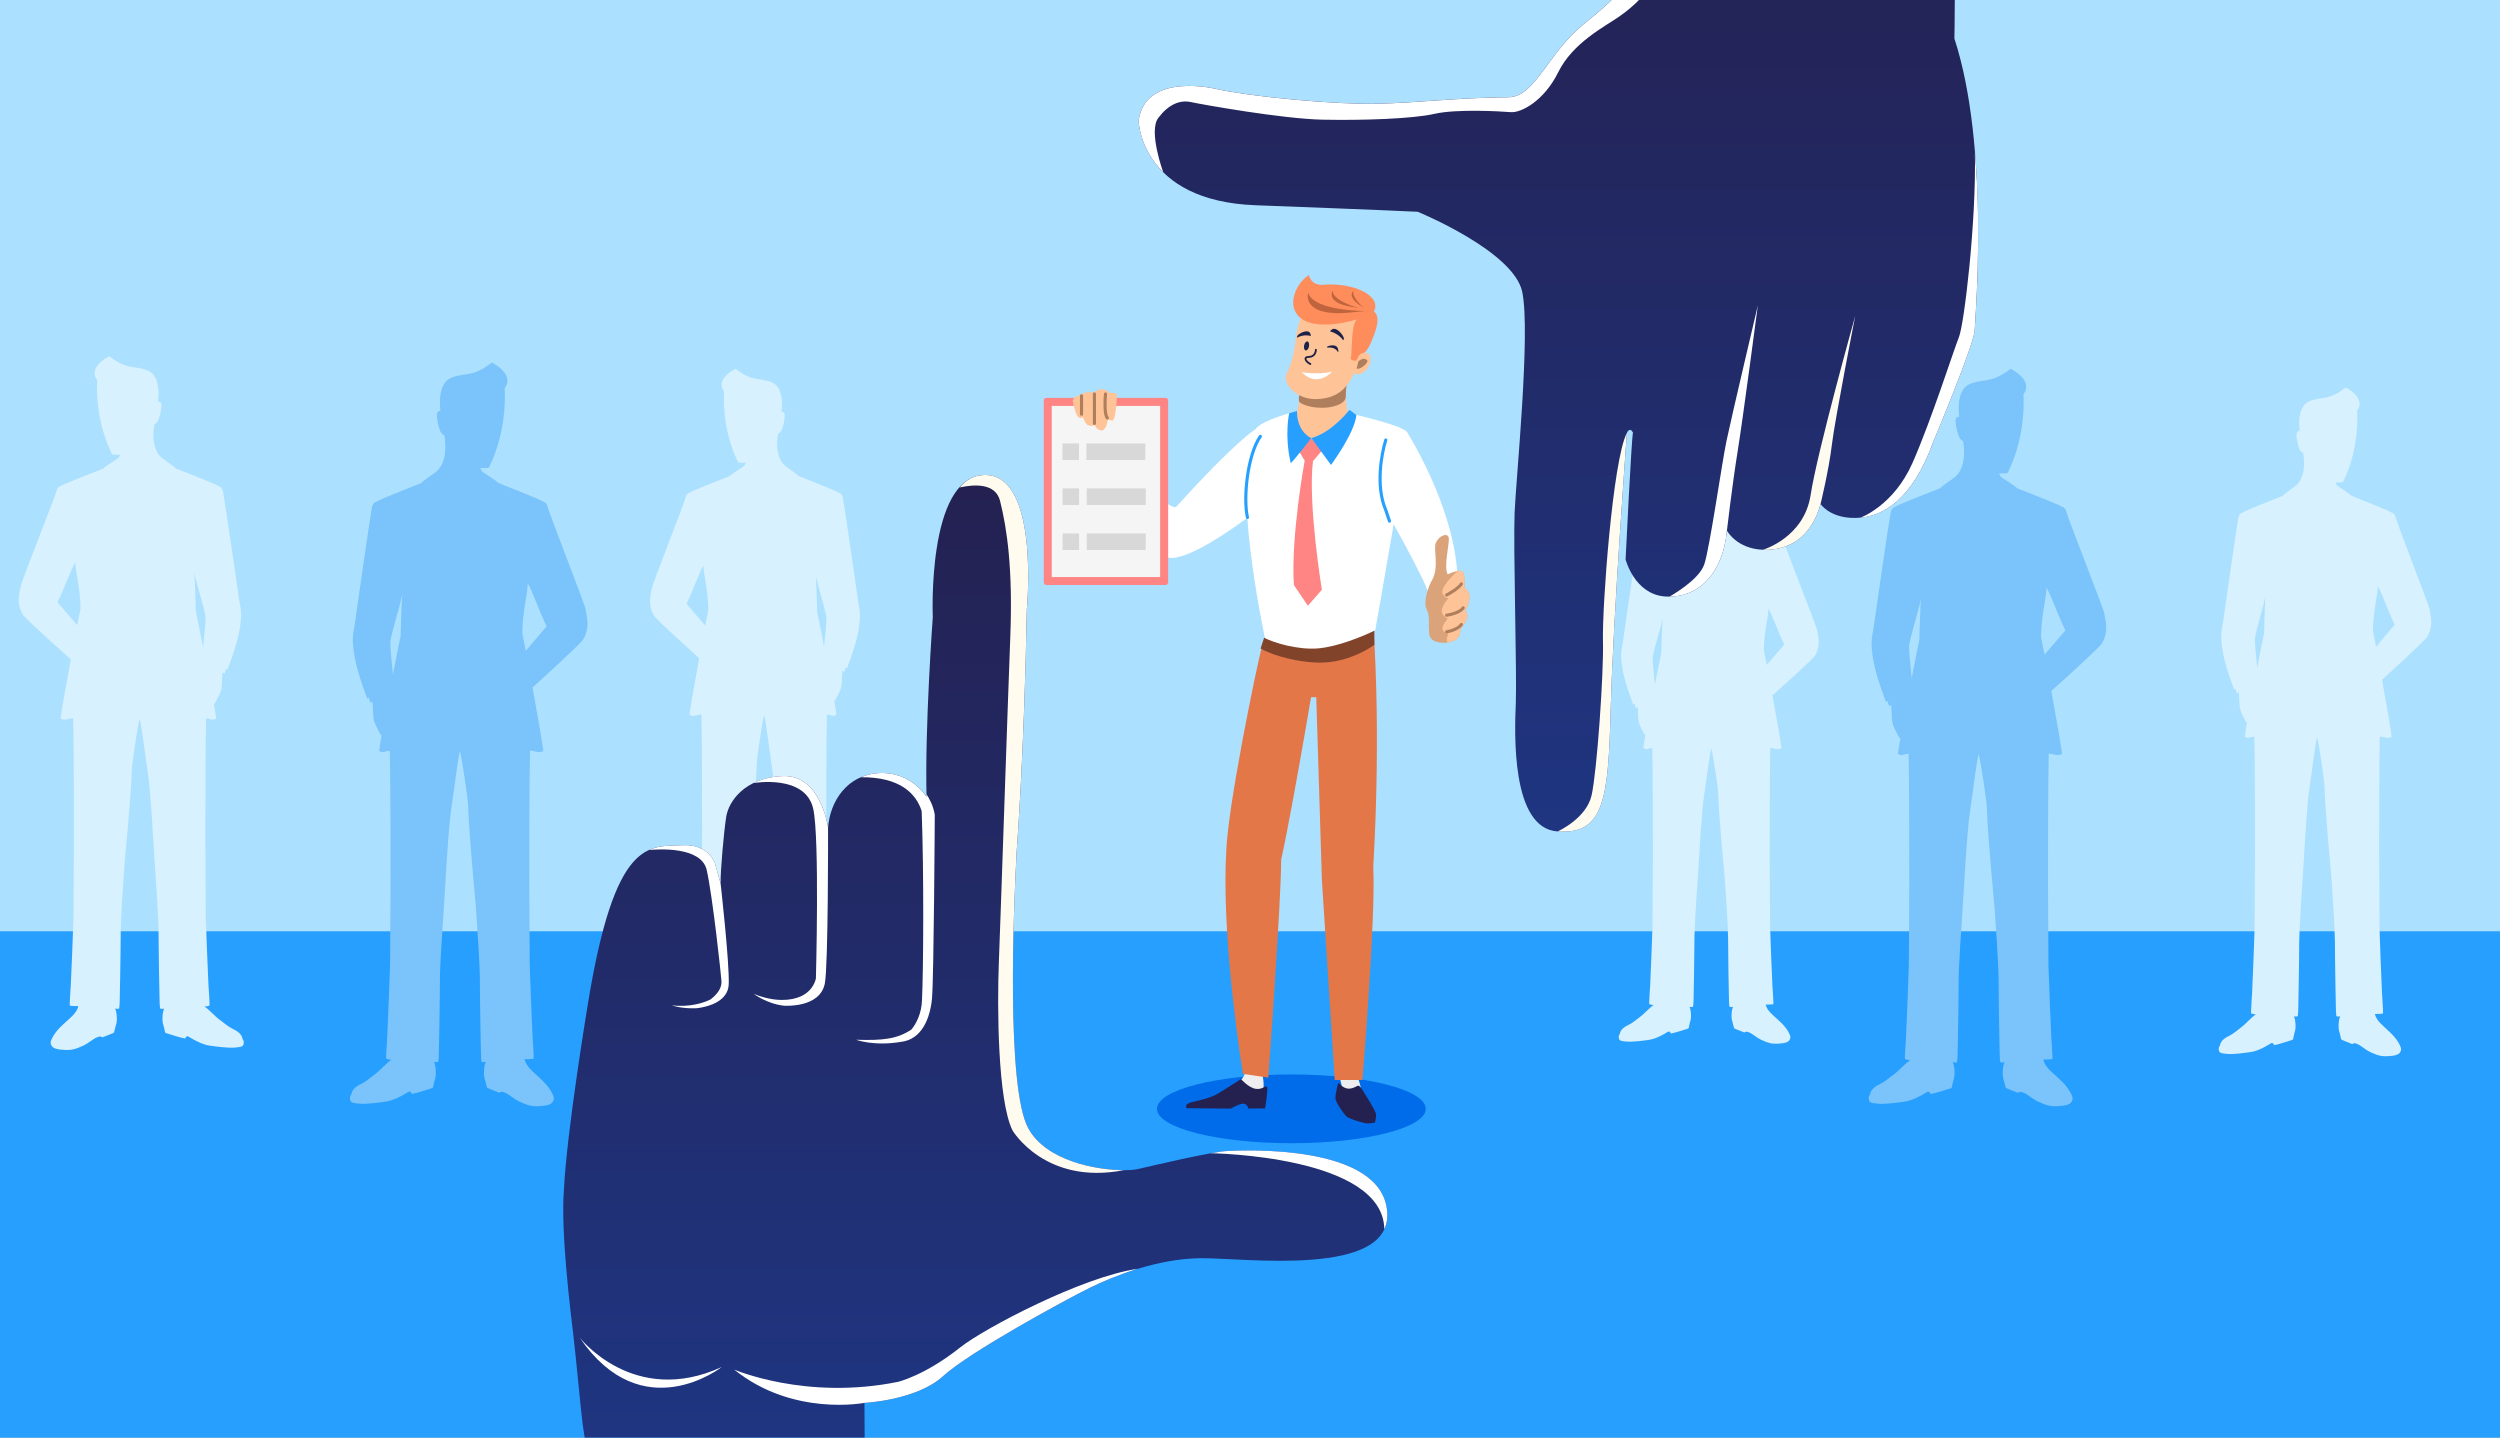<svg width="400" height="230" viewBox="0 0 400 230" fill="none" xmlns="http://www.w3.org/2000/svg">
<rect x="0" y="0" width="400" height="230" fill="#333333" stroke="none"/>
<g clip-path="url(#clip0_7725_35242)">
<rect width="400" height="230" fill="#ACE0FF"/>
<g clip-path="url(#clip1_7725_35242)">
<rect x="-3" y="149" width="416" height="81" fill="#279FFF"/>
<path d="M388.718 97.468C388.661 96.905 383.499 83.645 383.347 82.93C383.195 82.217 382.841 82.038 382.627 82.004C382.517 81.825 377.512 79.828 376.233 79.328C376.016 79.007 374.107 77.888 373.893 77.638L373.649 77.174C374.141 77.234 374.88 77.143 374.88 77.143C377.653 71.542 377.138 65.704 377.138 65.704C378.679 63.662 375.319 62 375.319 62C372.426 64.272 371.337 63.341 369.372 64.261C368.008 64.9 367.702 66.988 367.952 68.968C367.572 68.954 367.412 69.187 367.44 69.681C367.496 70.752 367.859 71.902 368.078 72.152C368.309 72.416 368.511 72.487 368.511 72.487C369.147 76.419 367.412 77.638 367.412 77.638C367.195 77.888 365.449 79.007 365.233 79.328C363.953 79.828 358.948 81.825 358.838 82.004C358.625 82.038 358.271 82.217 358.119 82.93C357.967 83.643 355.802 98.635 355.745 99.198C355.664 99.993 355.284 101.206 355.433 102.553C355.599 105.254 356.665 108.166 357.48 110.381C357.48 110.381 357.559 110.299 357.691 110.188L357.888 110.941C357.888 110.941 358.012 110.867 358.189 110.773C358.211 110.912 358.228 111.06 358.242 111.211C358.282 112 358.301 112.412 358.318 112.694C358.324 112.813 358.327 112.907 358.335 112.963C358.369 113.222 358.42 113.443 358.476 113.639C358.504 113.739 358.535 113.83 358.569 113.918C358.692 114.239 358.841 114.509 359.002 114.815C359.061 114.929 359.12 115.046 359.182 115.173C359.274 115.369 359.392 115.534 359.513 115.668C359.3 116.889 359.17 117.724 359.179 117.872C359.834 118.295 359.879 117.872 360.697 117.872C360.779 120.301 360.824 135.288 360.798 136.947C360.776 138.606 360.751 147.548 360.737 148.553C360.722 149.562 360.391 157.834 360.34 158.822C360.287 159.811 360.135 161.83 360.171 162.146C360.438 162.248 360.666 162.285 360.931 162.302C360.267 162.728 359.187 163.955 358.605 164.364C358.071 164.739 357.435 165.358 356.682 165.731C356.055 166.037 355.296 166.48 355.191 167.281C355.107 167.372 355.003 167.58 355 167.75C354.992 168.432 355.197 168.514 356.266 168.617C357.34 168.722 359.018 168.486 360.138 168.324C361.192 168.173 362.396 167.534 363.307 166.955C363.413 166.887 363.52 166.853 363.607 166.884C363.661 166.986 363.785 167.014 363.872 167.222C364.662 167.088 366.071 166.586 366.72 166.401C366.948 166.336 366.909 166.137 366.968 165.873C367.004 165.702 367.1 165.418 367.117 165.253C367.429 164.535 367.269 163.04 367.027 162.612C367.257 162.629 367.53 162.717 367.645 162.56C367.699 162.288 367.707 161.788 367.721 161.399C367.744 160.742 367.873 153.63 367.873 150.613C367.873 148.806 368.292 142.352 368.433 140.458C368.576 138.56 369.065 128.646 369.546 125.848C369.754 124.641 370.401 119.181 370.727 117.917H370.736C371.062 119.181 371.88 124.624 371.917 125.848C372.054 130.362 372.887 138.56 373.03 140.458C373.174 142.355 373.59 148.809 373.59 150.613C373.59 153.63 373.722 160.74 373.742 161.399C373.756 161.788 373.764 162.288 373.817 162.56C373.933 162.717 374.208 162.626 374.436 162.612C374.194 163.04 374.034 164.535 374.346 165.253C374.366 165.415 374.459 165.702 374.495 165.873C374.554 166.137 374.582 166.236 374.65 166.353C375.176 166.568 375.519 166.73 376.39 167.063C376.477 166.855 376.922 166.83 377.642 167.296C378.547 167.881 378.626 168.114 379.947 168.639C381.01 169.063 381.604 169.04 382.675 168.938C383.741 168.835 384.185 168.46 384.174 167.779C384.171 167.608 383.864 166.909 383.451 166.344C382.891 165.583 382.433 165.211 381.899 164.697C381.283 164.103 380.217 163.322 379.981 162.231C380.248 162.214 381.019 162.254 381.286 162.148C381.32 161.833 381.171 159.811 381.117 158.825C381.064 157.836 380.735 149.565 380.721 148.556C380.707 147.548 380.681 138.608 380.659 136.949C380.636 135.291 380.678 120.303 380.76 117.875C381.12 117.741 382 118.324 382.655 117.9C382.678 117.537 381.896 113.04 381.126 108.762C382.591 107.433 387.118 103.302 388.31 101.962C389.511 100.022 388.796 98.26 388.718 97.468ZM360.807 101.962C361.184 100.061 361.996 97.593 362.5 95.377C362.342 96.286 362.28 101.203 362.249 101.328C362.162 101.683 361.693 104.047 361.15 106.884C360.925 104.598 360.703 102.496 360.807 101.962ZM380.164 103.479C379.914 102.152 379.731 101.203 379.672 100.95C379.672 97.709 380.574 94.693 380.417 93.784C380.763 93.985 382.233 98.138 383.156 99.956L380.164 103.479Z" fill="#D8F1FF"/>
<path d="M336.682 98.116C336.618 97.493 330.849 82.869 330.679 82.083C330.509 81.297 330.112 81.099 329.876 81.062C329.755 80.866 324.159 78.663 322.731 78.112C322.489 77.759 320.356 76.522 320.114 76.246L319.84 75.736C320.393 75.802 321.217 75.701 321.217 75.701C324.317 69.523 323.741 63.086 323.741 63.086C325.463 60.834 321.709 59 321.709 59C318.473 61.508 317.258 60.481 315.062 61.494C313.536 62.2 313.193 64.501 313.475 66.685C313.049 66.668 312.874 66.926 312.902 67.471C312.966 68.653 313.372 69.919 313.616 70.194C313.873 70.484 314.1 70.562 314.1 70.562C314.811 74.898 312.871 76.243 312.871 76.243C312.629 76.519 310.677 77.753 310.435 78.109C309.007 78.66 303.411 80.864 303.29 81.059C303.051 81.099 302.654 81.294 302.487 82.08C302.317 82.867 299.899 99.401 299.835 100.021C299.746 100.896 299.32 102.236 299.484 103.723C299.671 106.702 300.863 109.913 301.773 112.358C301.773 112.358 301.862 112.266 302.009 112.145L302.23 112.977C302.23 112.977 302.369 112.894 302.567 112.791C302.59 112.946 302.61 113.106 302.625 113.273C302.668 114.142 302.691 114.596 302.708 114.909C302.714 115.041 302.72 115.144 302.729 115.207C302.769 115.494 302.821 115.735 302.887 115.953C302.919 116.062 302.953 116.163 302.99 116.26C303.129 116.616 303.296 116.914 303.474 117.25C303.54 117.374 303.607 117.503 303.676 117.643C303.779 117.861 303.909 118.042 304.047 118.189C303.811 119.534 303.664 120.456 303.673 120.619C304.404 121.084 304.456 120.619 305.371 120.619C305.461 123.299 305.512 139.825 305.484 141.656C305.458 143.487 305.432 153.347 305.414 154.458C305.397 155.568 305.029 164.693 304.971 165.781C304.914 166.869 304.744 169.098 304.781 169.448C305.081 169.563 305.334 169.603 305.63 169.621C304.888 170.091 303.681 171.446 303.031 171.893C302.432 172.307 301.724 172.99 300.88 173.4C300.181 173.738 299.329 174.226 299.213 175.11C299.118 175.211 299.003 175.437 299 175.627C298.989 176.381 299.222 176.47 300.414 176.582C301.614 176.697 303.491 176.439 304.741 176.261C305.918 176.094 307.266 175.388 308.282 174.751C308.403 174.677 308.521 174.64 308.619 174.671C308.679 174.783 308.817 174.817 308.915 175.044C309.799 174.898 311.371 174.341 312.096 174.137C312.35 174.066 312.306 173.845 312.373 173.555C312.416 173.368 312.52 173.053 312.54 172.872C312.888 172.08 312.71 170.433 312.439 169.959C312.695 169.976 313.003 170.077 313.133 169.905C313.193 169.603 313.205 169.052 313.216 168.625C313.239 167.899 313.386 160.056 313.386 156.73C313.386 154.739 313.852 147.619 314.014 145.53C314.172 143.438 314.719 132.505 315.257 129.417C315.49 128.086 316.213 122.065 316.579 120.668H316.587C316.953 122.063 317.866 128.066 317.909 129.417C318.061 134.396 318.994 143.438 319.152 145.53C319.311 147.622 319.78 154.739 319.78 156.73C319.78 160.056 319.927 167.899 319.95 168.625C319.964 169.052 319.973 169.603 320.033 169.905C320.163 170.077 320.471 169.976 320.727 169.959C320.457 170.433 320.278 172.08 320.626 172.872C320.647 173.053 320.753 173.365 320.793 173.555C320.86 173.848 320.891 173.957 320.966 174.083C321.553 174.321 321.936 174.499 322.912 174.866C323.01 174.637 323.505 174.608 324.311 175.122C325.325 175.767 325.411 176.023 326.888 176.602C328.074 177.07 328.739 177.044 329.937 176.929C331.128 176.818 331.624 176.404 331.612 175.65C331.609 175.46 331.267 174.691 330.803 174.068C330.178 173.228 329.666 172.82 329.07 172.249C328.382 171.595 327.19 170.734 326.928 169.529C327.225 169.509 328.088 169.552 328.388 169.44C328.425 169.093 328.258 166.863 328.198 165.772C328.137 164.682 327.769 155.559 327.754 154.449C327.737 153.338 327.711 143.478 327.685 141.648C327.659 139.817 327.708 123.288 327.798 120.611C328.201 120.461 329.185 121.104 329.916 120.639C329.942 120.237 329.07 115.279 328.206 110.561C329.844 109.095 334.903 104.541 336.238 103.063C337.568 100.931 336.771 98.991 336.682 98.116ZM305.486 103.071C305.907 100.977 306.817 98.253 307.378 95.808C307.199 96.81 307.133 102.234 307.099 102.371C307.001 102.762 306.477 105.37 305.869 108.501C305.616 105.978 305.368 103.66 305.486 103.071ZM327.121 104.744C326.842 103.281 326.637 102.234 326.568 101.955C326.568 98.38 327.576 95.054 327.4 94.052C327.789 94.273 329.433 98.856 330.463 100.859L327.121 104.744Z" fill="#7AC4FB"/>
<path d="M290.734 100.818C290.68 100.297 285.821 88.028 285.678 87.368C285.536 86.708 285.202 86.543 285.002 86.51C284.899 86.345 280.186 84.498 278.984 84.034C278.782 83.736 276.984 82.699 276.782 82.47L276.554 82.039C277.019 82.096 277.712 82.011 277.712 82.011C280.323 76.827 279.838 71.428 279.838 71.428C281.287 69.535 278.126 68 278.126 68C275.401 70.105 274.376 69.241 272.528 70.093C271.244 70.686 270.953 72.615 271.189 74.45C270.833 74.436 270.682 74.651 270.707 75.11C270.761 76.102 271.104 77.164 271.309 77.396C271.526 77.64 271.717 77.705 271.717 77.705C272.316 81.343 270.681 82.47 270.681 82.47C270.479 82.702 268.835 83.736 268.63 84.034C267.426 84.495 262.712 86.342 262.612 86.51C262.413 86.543 262.079 86.708 261.936 87.368C261.794 88.028 259.756 101.897 259.702 102.419C259.628 103.155 259.268 104.277 259.408 105.523C259.565 108.022 260.57 110.716 261.337 112.767C261.337 112.767 261.411 112.69 261.537 112.588L261.722 113.285C261.722 113.285 261.839 113.217 262.005 113.129C262.025 113.26 262.042 113.396 262.053 113.534C262.09 114.265 262.107 114.645 262.125 114.906C262.13 115.016 262.133 115.104 262.142 115.155C262.176 115.396 262.219 115.6 262.276 115.781C262.304 115.872 262.333 115.957 262.364 116.039C262.478 116.336 262.621 116.585 262.772 116.869C262.826 116.973 262.884 117.081 262.941 117.2C263.029 117.381 263.137 117.534 263.252 117.656C263.052 118.786 262.929 119.557 262.938 119.696C263.554 120.087 263.597 119.696 264.367 119.696C264.444 121.945 264.484 135.809 264.461 137.344C264.439 138.88 264.416 147.151 264.404 148.083C264.39 149.015 264.079 156.67 264.031 157.585C263.982 158.497 263.839 160.369 263.871 160.661C264.122 160.757 264.336 160.791 264.587 160.805C263.962 161.199 262.946 162.335 262.396 162.712C261.891 163.058 261.294 163.633 260.584 163.975C259.993 164.259 259.277 164.669 259.18 165.412C259.1 165.494 259.003 165.686 259 165.845C258.992 166.477 259.186 166.553 260.19 166.647C261.2 166.743 262.781 166.525 263.837 166.378C264.827 166.236 265.962 165.647 266.818 165.111C266.921 165.049 267.021 165.015 267.101 165.043C267.149 165.137 267.269 165.165 267.349 165.358C268.094 165.236 269.418 164.769 270.028 164.599C270.242 164.539 270.205 164.355 270.259 164.108C270.293 163.95 270.382 163.686 270.399 163.536C270.693 162.871 270.542 161.488 270.313 161.092C270.53 161.106 270.787 161.191 270.898 161.046C270.95 160.794 270.958 160.33 270.97 159.973C270.99 159.364 271.112 152.786 271.112 149.993C271.112 148.321 271.506 142.35 271.64 140.596C271.774 138.843 272.234 129.667 272.687 127.081C272.884 125.965 273.492 120.911 273.8 119.741H273.806C274.114 120.911 274.884 125.948 274.919 127.081C275.047 131.256 275.832 138.843 275.966 140.596C276.1 142.35 276.494 148.321 276.494 149.993C276.494 152.783 276.616 159.364 276.636 159.973C276.648 160.332 276.656 160.794 276.708 161.046C276.816 161.191 277.076 161.106 277.293 161.092C277.067 161.488 276.913 162.871 277.207 163.536C277.224 163.686 277.312 163.95 277.347 164.108C277.401 164.352 277.429 164.446 277.492 164.55C277.986 164.752 278.311 164.899 279.13 165.208C279.213 165.015 279.629 164.992 280.308 165.423C281.162 165.964 281.236 166.179 282.48 166.667C283.478 167.057 284.038 167.038 285.048 166.941C286.052 166.848 286.469 166.499 286.46 165.868C286.457 165.709 286.169 165.063 285.778 164.539C285.253 163.834 284.819 163.491 284.317 163.015C283.738 162.465 282.734 161.743 282.511 160.735C282.762 160.718 283.49 160.754 283.741 160.661C283.772 160.369 283.63 158.5 283.581 157.585C283.53 156.67 283.222 149.015 283.207 148.083C283.193 147.151 283.17 138.88 283.15 137.344C283.127 135.809 283.17 121.942 283.244 119.696C283.584 119.571 284.414 120.109 285.031 119.718C285.051 119.381 284.317 115.223 283.59 111.263C284.968 110.033 289.231 106.212 290.355 104.971C291.479 103.181 290.808 101.552 290.734 100.818ZM264.459 104.977C264.812 103.22 265.58 100.934 266.051 98.883C265.902 99.725 265.845 104.274 265.814 104.39C265.731 104.719 265.292 106.906 264.778 109.532C264.567 107.416 264.359 105.469 264.459 104.977ZM282.682 106.379C282.448 105.152 282.274 104.274 282.217 104.039C282.217 101.039 283.067 98.251 282.916 97.41C283.242 97.597 284.628 101.438 285.496 103.121L282.682 106.379Z" fill="#D8F1FF"/>
<path d="M104.681 98.586C105.876 99.912 110.402 104.005 111.865 105.322C111.093 109.561 110.312 114.015 110.335 114.374C110.991 114.793 111.871 114.216 112.232 114.35C112.313 116.758 112.357 131.601 112.334 133.245C112.31 134.889 112.287 143.745 112.273 144.745C112.258 145.742 111.929 153.939 111.873 154.916C111.821 155.892 111.67 157.895 111.705 158.21C111.973 158.312 112.744 158.274 113.01 158.291C112.774 159.373 111.707 160.145 111.093 160.734C110.56 161.244 110.099 161.611 109.54 162.366C109.127 162.926 108.818 163.62 108.818 163.789C108.809 164.465 109.249 164.835 110.318 164.937C111.393 165.039 111.984 165.063 113.047 164.643C114.367 164.121 114.449 163.891 115.352 163.311C116.071 162.85 116.517 162.876 116.604 163.081C117.475 162.751 117.819 162.591 118.346 162.378C118.413 162.264 118.442 162.165 118.5 161.903C118.538 161.734 118.632 161.451 118.649 161.291C118.961 160.579 118.8 159.099 118.559 158.676C118.789 158.691 119.063 158.781 119.179 158.626C119.235 158.355 119.243 157.86 119.255 157.475C119.275 156.825 119.409 149.779 119.409 146.791C119.409 145.002 119.826 138.609 119.969 136.732C120.111 134.854 120.944 126.73 121.081 122.262C121.119 121.049 121.938 115.656 122.264 114.406H122.27C122.596 115.659 123.243 121.066 123.452 122.262C123.933 125.034 124.422 134.854 124.565 136.732C124.708 138.609 125.124 145.005 125.124 146.791C125.124 149.779 125.256 156.822 125.279 157.475C125.291 157.86 125.299 158.355 125.355 158.626C125.471 158.781 125.745 158.691 125.975 158.676C125.733 159.102 125.573 160.579 125.885 161.291C125.902 161.451 125.998 161.734 126.033 161.903C126.092 162.165 126.054 162.363 126.281 162.428C126.931 162.611 128.337 163.11 129.127 163.241C129.214 163.037 129.34 163.005 129.392 162.906C129.479 162.876 129.584 162.909 129.695 162.979C130.604 163.553 131.81 164.182 132.864 164.334C133.983 164.494 135.664 164.728 136.736 164.623C137.802 164.521 138.008 164.439 138 163.763C137.997 163.594 137.895 163.387 137.81 163.299C137.706 162.503 136.945 162.066 136.319 161.763C135.565 161.396 134.929 160.781 134.396 160.41C133.814 160.005 132.736 158.79 132.069 158.367C132.334 158.349 132.561 158.314 132.829 158.212C132.864 157.901 132.713 155.898 132.66 154.919C132.608 153.939 132.276 145.745 132.261 144.748C132.247 143.751 132.223 134.892 132.2 133.248C132.177 131.604 132.22 116.758 132.302 114.353C133.121 114.353 133.164 114.773 133.82 114.353C133.828 114.205 133.697 113.38 133.485 112.17C133.607 112.039 133.721 111.875 133.817 111.68C133.878 111.555 133.936 111.438 133.997 111.327C134.158 111.024 134.309 110.756 134.431 110.438C134.463 110.351 134.495 110.261 134.525 110.161C134.583 109.966 134.629 109.747 134.664 109.491C134.673 109.436 134.676 109.342 134.682 109.223C134.699 108.943 134.717 108.535 134.758 107.754C134.772 107.605 134.79 107.459 134.81 107.319C134.988 107.413 135.11 107.485 135.11 107.485L135.308 106.739C135.439 106.847 135.518 106.929 135.518 106.929C136.334 104.734 137.397 101.848 137.566 99.172C137.714 97.837 137.333 96.636 137.251 95.849C137.193 95.292 135.029 80.44 134.88 79.734C134.728 79.029 134.373 78.851 134.16 78.816C134.053 78.641 129.045 76.662 127.767 76.166C127.551 75.849 125.803 74.738 125.588 74.49C125.588 74.49 123.852 73.284 124.487 69.389C124.487 69.389 124.688 69.319 124.918 69.057C125.136 68.809 125.5 67.672 125.556 66.611C125.582 66.121 125.425 65.891 125.043 65.906C125.293 63.941 124.988 61.877 123.621 61.242C121.658 60.329 120.569 61.253 117.676 59C117.676 59 114.317 60.644 115.858 62.67C115.858 62.67 115.343 68.451 118.116 74.001C118.116 74.001 118.856 74.091 119.348 74.03L119.103 74.49C118.888 74.738 116.98 75.846 116.764 76.166C115.486 76.662 110.478 78.638 110.37 78.816C110.158 78.851 109.802 79.029 109.651 79.734C109.499 80.44 104.338 93.575 104.282 94.135C104.204 94.919 103.493 96.662 104.681 98.586ZM131.853 103.463C131.309 100.653 130.843 98.309 130.752 97.959C130.72 97.837 130.659 92.966 130.502 92.065C131.003 94.26 131.818 96.706 132.194 98.586C132.299 99.114 132.078 101.195 131.853 103.463ZM109.846 96.598C110.769 94.796 112.238 90.683 112.587 90.485C112.43 91.386 113.33 94.371 113.33 97.583C113.269 97.834 113.085 98.772 112.838 100.087L109.846 96.598Z" fill="#D8F1FF"/>
<path d="M93.682 97.447C93.619 96.819 87.85 82.072 87.68 81.279C87.51 80.486 87.113 80.286 86.876 80.249C86.756 80.052 81.159 77.829 79.731 77.274C79.489 76.918 77.356 75.67 77.114 75.392L76.841 74.877C77.394 74.944 78.217 74.843 78.217 74.843C81.317 68.612 80.742 62.121 80.742 62.121C82.463 59.849 78.709 58 78.709 58C75.473 60.529 74.258 59.493 72.062 60.515C70.536 61.227 70.193 63.548 70.475 65.75C70.049 65.733 69.874 65.993 69.903 66.543C69.966 67.735 70.372 69.011 70.617 69.289C70.873 69.582 71.1 69.66 71.1 69.66C71.811 74.032 69.871 75.39 69.871 75.39C69.629 75.667 67.677 76.912 67.435 77.271C66.007 77.826 60.411 80.049 60.29 80.246C60.051 80.286 59.654 80.483 59.487 81.276C59.317 82.069 56.899 98.744 56.835 99.369C56.746 100.251 56.32 101.603 56.484 103.102C56.671 106.106 57.863 109.344 58.773 111.81C58.773 111.81 58.862 111.717 59.009 111.596L59.23 112.435C59.23 112.435 59.369 112.351 59.567 112.247C59.59 112.403 59.611 112.565 59.625 112.733C59.668 113.61 59.691 114.067 59.708 114.382C59.714 114.516 59.72 114.62 59.729 114.683C59.769 114.973 59.821 115.216 59.887 115.436C59.919 115.546 59.953 115.647 59.99 115.745C60.129 116.104 60.296 116.405 60.474 116.744C60.54 116.868 60.607 116.999 60.676 117.14C60.779 117.36 60.909 117.543 61.047 117.69C60.811 119.047 60.664 119.976 60.673 120.141C61.404 120.61 61.456 120.141 62.371 120.141C62.461 122.844 62.513 139.51 62.484 141.357C62.458 143.203 62.432 153.147 62.415 154.267C62.397 155.386 62.029 164.589 61.971 165.686C61.914 166.783 61.744 169.031 61.781 169.384C62.081 169.5 62.334 169.541 62.63 169.558C61.888 170.033 60.681 171.399 60.031 171.85C59.432 172.267 58.724 172.956 57.88 173.369C57.181 173.711 56.329 174.203 56.213 175.094C56.118 175.195 56.003 175.424 56 175.615C55.989 176.376 56.222 176.466 57.414 176.579C58.614 176.694 60.492 176.434 61.741 176.255C62.918 176.087 64.266 175.375 65.282 174.732C65.403 174.657 65.521 174.62 65.619 174.651C65.679 174.764 65.817 174.799 65.915 175.028C66.799 174.88 68.371 174.319 69.097 174.113C69.35 174.041 69.307 173.818 69.373 173.526C69.416 173.338 69.52 173.019 69.54 172.837C69.888 172.038 69.71 170.377 69.439 169.9C69.695 169.917 70.003 170.018 70.133 169.845C70.193 169.541 70.205 168.985 70.216 168.554C70.239 167.822 70.386 159.913 70.386 156.559C70.386 154.55 70.853 147.37 71.014 145.264C71.172 143.154 71.719 132.128 72.257 129.014C72.491 127.671 73.213 121.6 73.579 120.191H73.588C73.953 121.597 74.866 127.651 74.909 129.014C75.062 134.035 75.994 143.154 76.153 145.264C76.311 147.373 76.78 154.55 76.78 156.559C76.78 159.913 76.927 167.822 76.95 168.554C76.965 168.985 76.973 169.541 77.034 169.845C77.163 170.018 77.471 169.917 77.727 169.9C77.457 170.377 77.278 172.038 77.627 172.837C77.647 173.019 77.753 173.335 77.794 173.526C77.86 173.821 77.891 173.931 77.966 174.058C78.554 174.298 78.936 174.478 79.912 174.848C80.01 174.617 80.505 174.588 81.312 175.106C82.325 175.757 82.411 176.014 83.888 176.599C85.074 177.071 85.739 177.045 86.937 176.929C88.129 176.816 88.624 176.399 88.612 175.638C88.61 175.447 88.267 174.672 87.803 174.044C87.179 173.196 86.666 172.785 86.07 172.209C85.382 171.549 84.191 170.681 83.928 169.465C84.225 169.445 85.089 169.489 85.388 169.376C85.426 169.026 85.259 166.777 85.198 165.677C85.138 164.578 84.769 155.378 84.755 154.258C84.737 153.138 84.712 143.194 84.686 141.348C84.66 139.502 84.709 122.833 84.798 120.133C85.201 119.982 86.186 120.63 86.917 120.162C86.943 119.756 86.07 114.756 85.207 109.998C86.845 108.519 91.903 103.927 93.236 102.436C94.569 100.286 93.772 98.33 93.682 97.447ZM62.486 102.445C62.907 100.332 63.817 97.586 64.378 95.12C64.2 96.13 64.133 101.6 64.099 101.739C64.001 102.132 63.477 104.763 62.869 107.92C62.619 105.377 62.368 103.038 62.486 102.445ZM84.124 104.132C83.845 102.656 83.641 101.6 83.572 101.319C83.572 97.713 84.579 94.359 84.404 93.349C84.792 93.572 86.436 98.194 87.467 100.214L84.124 104.132Z" fill="#7AC4FB"/>
<path d="M3.721 98.452C4.986 99.842 9.777 104.127 11.328 105.506C10.511 109.943 9.684 114.607 9.707 114.985C10.399 115.425 11.334 114.821 11.714 114.959C11.799 117.48 11.845 133.026 11.822 134.749C11.799 136.469 11.773 145.746 11.758 146.79C11.743 147.836 11.393 156.417 11.337 157.44C11.282 158.464 11.121 160.56 11.159 160.889C11.442 160.996 12.26 160.956 12.541 160.973C12.293 162.106 11.162 162.913 10.511 163.532C9.947 164.067 9.459 164.451 8.869 165.243C8.43 165.83 8.106 166.556 8.103 166.732C8.094 167.44 8.562 167.828 9.69 167.935C10.826 168.042 11.454 168.065 12.579 167.625C13.978 167.079 14.06 166.839 15.021 166.232C15.784 165.749 16.254 165.778 16.347 165.992C17.27 165.645 17.636 165.48 18.191 165.255C18.261 165.136 18.293 165.032 18.354 164.757C18.395 164.581 18.492 164.286 18.512 164.116C18.842 163.37 18.673 161.82 18.416 161.375C18.658 161.392 18.95 161.485 19.073 161.323C19.131 161.04 19.14 160.522 19.155 160.117C19.178 159.435 19.315 152.057 19.315 148.929C19.315 147.056 19.759 140.36 19.909 138.394C20.06 136.428 20.943 127.923 21.089 123.239C21.13 121.967 21.994 116.324 22.339 115.011H22.348C22.692 116.324 23.379 121.988 23.598 123.239C24.109 126.142 24.627 136.425 24.778 138.394C24.93 140.36 25.371 147.056 25.371 148.929C25.371 152.057 25.512 159.435 25.532 160.117C25.547 160.519 25.555 161.04 25.614 161.323C25.737 161.485 26.029 161.392 26.271 161.375C26.017 161.82 25.845 163.37 26.175 164.116C26.195 164.286 26.295 164.581 26.332 164.757C26.394 165.032 26.353 165.237 26.596 165.307C27.282 165.498 28.775 166.021 29.61 166.16C29.701 165.946 29.835 165.914 29.891 165.807C29.984 165.775 30.095 165.81 30.209 165.882C31.173 166.483 32.45 167.143 33.563 167.302C34.749 167.469 36.525 167.712 37.662 167.605C38.792 167.498 39.011 167.414 39 166.706C38.997 166.53 38.889 166.313 38.798 166.22C38.687 165.388 37.881 164.931 37.218 164.61C36.42 164.226 35.748 163.584 35.181 163.193C34.565 162.771 33.423 161.496 32.719 161.054C32.999 161.037 33.242 160.996 33.525 160.892C33.563 160.565 33.402 158.467 33.347 157.443C33.291 156.42 32.941 147.836 32.926 146.793C32.911 145.749 32.885 136.472 32.862 134.751C32.836 133.028 32.885 117.483 32.97 114.962C33.835 114.962 33.884 115.402 34.577 114.962C34.585 114.806 34.448 113.942 34.223 112.676C34.352 112.537 34.474 112.366 34.574 112.164C34.638 112.031 34.702 111.909 34.764 111.794C34.933 111.476 35.094 111.195 35.222 110.863C35.257 110.77 35.292 110.675 35.322 110.574C35.383 110.371 35.433 110.143 35.471 109.874C35.479 109.816 35.485 109.718 35.488 109.594C35.506 109.302 35.526 108.874 35.567 108.056C35.582 107.9 35.599 107.746 35.623 107.602C35.809 107.7 35.941 107.775 35.941 107.775L36.151 106.992C36.288 107.104 36.373 107.191 36.373 107.191C37.235 104.893 38.366 101.872 38.541 99.07C38.696 97.674 38.293 96.413 38.208 95.59C38.147 95.005 35.856 79.455 35.696 78.715C35.535 77.974 35.158 77.789 34.933 77.752C34.819 77.567 29.517 75.494 28.164 74.976C27.936 74.644 26.084 73.482 25.856 73.222C25.856 73.222 24.019 71.958 24.691 67.879C24.691 67.879 24.904 67.804 25.149 67.532C25.38 67.272 25.766 66.081 25.824 64.971C25.853 64.459 25.684 64.216 25.281 64.231C25.547 62.175 25.222 60.01 23.776 59.347C21.696 58.394 20.545 59.359 17.481 57C17.481 57 13.925 58.723 15.556 60.842C15.556 60.842 15.012 66.896 17.948 72.707C17.948 72.707 18.731 72.799 19.254 72.739L18.997 73.222C18.769 73.482 16.748 74.641 16.52 74.976C15.167 75.494 9.865 77.567 9.751 77.752C9.526 77.789 9.149 77.974 8.988 78.715C8.828 79.455 3.362 93.21 3.303 93.794C3.216 94.612 2.462 96.437 3.721 98.452ZM32.494 103.557C31.918 100.614 31.422 98.16 31.328 97.793C31.296 97.662 31.232 92.563 31.062 91.62C31.594 93.918 32.456 96.48 32.853 98.452C32.967 99.004 32.733 101.184 32.494 103.557ZM9.19 96.37C10.166 94.485 11.723 90.177 12.091 89.966C11.921 90.909 12.88 94.037 12.88 97.399C12.815 97.662 12.62 98.645 12.357 100.021L9.19 96.37Z" fill="#D8F1FF"/>
<path d="M206.619 182.914C218.493 182.914 228.119 180.452 228.119 177.414C228.119 174.377 218.493 171.914 206.619 171.914C194.745 171.914 185.119 174.377 185.119 177.414C185.119 180.452 194.745 182.914 206.619 182.914Z" fill="#006CE9"/>
<path d="M114.425 138.245C114.425 138.245 113.506 135.038 109.262 135.237C103.863 135.49 98.374 133.784 94.004 160.998C94.004 160.998 90.679 181.008 90.225 190.374C89.68 197.21 91.368 210.496 91.688 213.22C92.725 222.079 93.257 231.204 94.034 231.204C107.88 231.222 138.351 231.204 138.351 231.204L138.311 224.465C138.311 224.465 146.654 224.073 150.897 220.19C155.139 216.307 170.484 207.975 174.329 206.075C178.174 204.176 185.173 201.39 192.055 201.313C198.937 201.234 222.945 204.524 221.945 193.77C220.945 183.013 199.109 184.043 196.41 184.168C193.71 184.296 184.713 186.438 182.038 187.055C179.363 187.672 168.018 186.978 164.515 180.514C161.012 174.051 162.138 145.764 162.668 136.162C162.668 136.162 163.891 120.392 164.288 97.54C164.288 97.54 166.449 75.587 157.37 76.014C148.292 76.442 149.246 98.754 149.246 98.754C149.246 98.754 147.959 116.23 148.246 127.51C148.246 127.51 145.84 123.449 140.688 123.691C135.537 123.934 132.789 128.238 132.493 132.425C132.493 132.425 131.352 123.885 125.218 124.174C119.084 124.463 116.559 128.264 116.184 130.737C115.809 133.209 115.257 139.36 115.297 141.341L114.425 138.245Z" fill="url(#paint0_linear_7725_35242)"/>
<path d="M196.407 184.161C195.793 184.189 194.853 184.324 193.736 184.518C193.739 184.518 221.318 184.875 221.49 196.671C221.876 195.838 222.046 194.877 221.942 193.762C220.942 183.006 199.106 184.035 196.407 184.161Z" fill="url(#paint1_linear_7725_35242)"/>
<path d="M179.817 187.226C175.495 187.221 167.381 185.795 164.516 180.507C161.013 174.043 162.139 145.756 162.669 136.154C162.669 136.154 163.892 120.385 164.289 97.532C164.289 97.532 166.45 75.579 157.371 76.006C155.769 76.081 154.522 76.822 153.551 77.99C155.948 77.467 159.298 77.295 160.011 80.149C161.146 84.693 162.062 91.084 161.649 101.829C161.236 112.575 160.095 146.948 159.815 154.009C159.535 161.07 159.629 176.081 162.004 180.872C162.002 180.872 167.216 189.687 179.817 187.226Z" fill="url(#paint2_linear_7725_35242)"/>
<path d="M149.565 130.363C149.324 128.851 148.598 127.613 148.232 127.066C148.234 127.214 148.238 127.362 148.24 127.509C148.24 127.509 145.835 123.448 140.683 123.69C139.59 123.741 138.613 123.985 137.736 124.362C143.956 124.298 146.583 126.949 147.468 129.781C147.837 139.586 147.748 155.272 147.517 160.109C147.417 162.165 146.669 163.666 145.841 164.717C143.603 166.211 141.365 166.504 136.973 166.361C136.973 166.361 139.818 167.436 144.144 166.7C147.541 166.323 148.825 162.837 149.115 159.802C149.421 156.57 149.565 130.363 149.565 130.363Z" fill="url(#paint3_linear_7725_35242)"/>
<path d="M125.215 124.171C123.332 124.259 121.794 124.68 120.549 125.291L120.553 125.293C120.553 125.293 128.908 123.81 130.126 129.454C131.152 134.214 130.545 156.537 130.545 156.537C130.545 156.537 130.269 158.439 128.148 159.409C126.608 160.112 123.974 160.392 120.591 159.016C120.591 159.016 122.738 160.638 125.458 160.914C125.458 160.914 131.157 161.341 131.967 157.39C132.538 154.609 132.49 132.422 132.49 132.422C132.49 132.422 131.351 123.883 125.215 124.171Z" fill="url(#paint4_linear_7725_35242)"/>
<path d="M113.702 159.904C112.482 160.497 110.407 161.16 107.502 160.869C107.502 160.869 109.05 161.409 111.352 161.323C111.352 161.323 111.374 161.321 111.416 161.319C111.568 161.31 111.725 161.29 111.881 161.261C113.193 161.065 116.501 160.289 116.598 157.464C116.718 153.943 115.294 141.34 115.294 141.34L114.426 138.243C114.426 138.243 113.508 135.037 109.264 135.235C107.449 135.321 105.624 135.185 103.834 136.002C105.22 135.868 112.206 135.383 113.071 139.193C114.034 143.424 115.402 156.288 115.433 156.951C115.453 157.447 115.451 158.54 113.702 159.904Z" fill="url(#paint5_linear_7725_35242)"/>
<path d="M174.325 206.07C176.241 205.125 178.941 203.959 182.018 203.016C173.206 204.25 157.445 212.556 153.657 215.566C147.921 220.128 143.667 221.097 143.667 221.097C128.93 224.101 117.461 219.127 117.461 219.127C126.855 226.706 138.308 224.458 138.308 224.458C138.308 224.458 146.651 224.066 150.894 220.183C155.136 216.304 170.48 207.97 174.325 206.07Z" fill="url(#paint6_linear_7725_35242)"/>
<path d="M92.725 213.984C92.725 213.984 101.379 225.195 115.481 218.722C115.481 218.722 102.748 228.725 92.725 213.984Z" fill="url(#paint7_linear_7725_35242)"/>
<path d="M182.176 19.325C182.176 19.325 182.465 32.151 200.904 32.84C221.588 33.616 226.832 33.883 226.832 33.883C226.832 33.883 242.201 40.172 243.561 46.711C244.92 53.249 242.554 76.65 242.333 82.111C242.113 87.572 242.715 107.853 242.528 112.505C242.34 117.157 241.72 132.528 249.207 133.03C256.694 133.535 257.327 127.887 257.713 113.318C258.1 98.749 260.302 69.261 260.302 69.261C260.302 69.261 260.742 68.225 261.278 69.206C261.042 70.006 260.095 89.509 260.095 89.509C260.095 89.509 261.494 95.034 266.348 95.433C271.202 95.831 275.603 92.361 276.309 84.894C276.309 84.894 277.814 87.79 282.07 87.962C286.323 88.134 289.866 85.844 291.294 80.635C291.294 80.635 292.629 82.715 296.276 82.86C299.922 83.008 305.464 81.406 309.349 70.625C309.349 70.625 315.86 55.087 315.951 52.861C316.041 50.635 318.374 23.488 312.704 6.171C312.704 6.171 312.962 -6.278 312.51 -19C305.731 -19 274.689 -19 264.907 -19C265.059 -5.156 258.51 -0.321 253.403 3.848C247.602 8.582 245.607 15.528 241.349 15.556C233.498 15.609 226.726 16.453 220.228 16.599C213.73 16.742 200.109 15.475 194.682 14.243C194.68 14.248 183.24 11.392 182.176 19.325Z" fill="url(#paint8_linear_7725_35242)"/>
<path d="M256.473 102.526C256.617 107.71 255.506 123.545 254.65 127.276C253.791 131.007 249.207 133.035 249.207 133.035C256.694 133.539 257.327 127.891 257.714 113.322C258.1 98.754 260.303 69.266 260.303 69.266C258.016 73.64 256.33 97.343 256.473 102.526Z" fill="url(#paint9_linear_7725_35242)"/>
<path d="M281.26 48.836C281.26 48.836 277.003 66.891 276.241 70.538C275.48 74.183 273.553 87.738 272.681 90.308C271.822 92.84 267.24 95.389 267.105 95.464C271.65 95.456 275.636 91.976 276.305 84.902C276.305 84.902 277.195 77.317 278.009 72.308C278.828 67.296 281.26 48.836 281.26 48.836Z" fill="url(#paint10_linear_7725_35242)"/>
<path d="M296.841 50.531C296.841 50.531 290.745 72.344 289.701 79.193C288.657 86.044 282.068 87.964 282.068 87.964C286.322 88.135 289.864 85.846 291.292 80.636C291.292 80.636 292.625 75.173 293.093 71.209C293.557 67.246 296.841 50.531 296.841 50.531Z" fill="url(#paint11_linear_7725_35242)"/>
<path d="M309.345 70.631C309.345 70.631 315.857 55.092 315.947 52.867C316.024 50.961 317.15 37.529 315.978 24.359C316.23 35.409 314.276 51.846 313.424 53.955C312.572 56.066 309.059 67.105 306.017 74.029C302.975 80.951 297.66 82.829 297.658 82.829C301.223 82.496 305.926 80.12 309.345 70.631Z" fill="url(#paint12_linear_7725_35242)"/>
<path d="M253.4 3.856C247.6 8.59 245.605 15.536 241.347 15.564C233.496 15.617 226.724 16.461 220.226 16.607C213.728 16.75 200.107 15.483 194.68 14.251C194.68 14.251 183.24 11.397 182.176 19.328C182.176 19.328 182.277 23.773 186.122 27.57C186.113 27.546 183.714 21.014 185.319 18.879C186.926 16.739 188.74 15.935 190.581 16.338C192.422 16.739 205.199 19.013 211.607 19.148C218.014 19.282 226.053 19.013 229.536 18.211C233.019 17.409 240.122 17.81 241.729 17.944C243.336 18.079 247.028 16.206 249.335 11.523C251.644 6.84 256.784 4.239 259.013 2.692C263.838 -0.653 269.085 -6.695 268.259 -18.992C266.973 -18.992 265.84 -18.992 264.902 -18.992C265.055 -5.148 258.508 -0.313 253.4 3.856Z" fill="url(#paint13_linear_7725_35242)"/>
<path d="M198.051 173.278C198.051 173.278 199.429 172.206 199.126 171.358C198.823 170.509 201.74 171.076 201.74 171.076C201.74 171.076 202.672 173.688 201.842 175.222C201.008 176.755 198.051 173.278 198.051 173.278Z" fill="#EFEFEF"/>
<path d="M214.97 175.026L214.264 171.932L216.95 171.484C216.95 171.484 218.293 175.032 217.62 175.026C217.583 175.026 214.97 175.026 214.97 175.026Z" fill="#EFEFEF"/>
<path d="M218.248 174.805C218.248 174.805 219.871 177.311 220.123 178.125C220.283 178.641 219.987 179.615 219.987 179.615C219.987 179.615 219.337 179.731 218.782 179.75C218.387 179.763 216.014 179.096 215.414 178.628C215.201 178.462 213.704 176.411 213.674 175.805C213.638 175.058 214.023 173.507 214.119 173.309C214.215 173.11 214.199 173.526 215.088 174.007C215.978 174.488 216.927 173.857 217.163 173.751C217.398 173.639 217.654 173.744 218.248 174.805Z" fill="#242151"/>
<path d="M202.261 102.364C202.18 101.18 197.465 123.584 196.421 133.411C195.167 145.215 197.603 163.806 198.865 171.824L202.932 172.425C202.932 172.425 204.988 144.33 204.988 137.542C207.055 128.212 211.355 102.185 211.355 102.185L202.517 101.641" fill="#E47748"/>
<path d="M219.724 100.133L208.541 102.763L206.906 111.552H210.601L211.504 140.793L213.555 172.8H217.986C217.986 172.8 220.136 146.976 219.724 138.727C221.035 115.695 219.724 100.133 219.724 100.133Z" fill="#E47748"/>
<path d="M200.901 68.663C201.91 66.918 210.595 64.945 210.595 64.945C210.595 64.945 224.195 67.704 225.117 69.126C225.576 69.835 220.036 100.841 220.036 100.841C220.036 100.841 213.155 106.893 202.411 102.186C202.411 102.186 196.706 75.925 200.901 68.663Z" fill="white"/>
<path d="M217.256 59.188C214.147 60.234 215.734 66.417 215.734 66.417C215.734 66.417 212.029 71.145 209.23 70.003C207.529 69.31 207.529 66.124 207.529 66.124L208.534 60.234L217.256 59.188Z" fill="#FFC398"/>
<path d="M207.942 64.359C207.646 64.063 207.942 62.885 207.942 62.885C207.942 62.885 214.989 62.037 215.327 61.703C215.664 61.37 215.326 61.407 215.327 63.474C215.327 64.557 213.382 65.273 211.487 65.245C209.24 65.245 208.083 64.5 207.942 64.359Z" fill="#AF7F5D"/>
<path d="M209.36 48.075C209.36 48.075 207.725 50.738 207.343 54.082C206.964 57.426 206.221 59.04 205.806 59.928C205.168 61.3 207.4 64.019 210.777 63.852C214.155 63.684 215.509 62.026 216.661 59.769C216.661 59.769 217.851 60.367 218.854 58.798C219.746 57.403 219.179 56.342 218.308 56.44C217.437 56.542 217.437 56.542 217.437 56.542C217.437 56.542 219.263 51.691 217.783 49.961C216.306 48.23 210.825 46.24 209.36 48.075Z" fill="#FFC398"/>
<path d="M213.108 59.446C213.198 59.422 210.778 62.189 208.266 59.532C208.266 59.532 210.915 60.052 213.108 59.446Z" fill="white"/>
<path d="M217.025 57.721C217.025 57.721 215.948 57.777 216.145 57.204C216.345 56.63 216.133 51.764 217.142 51.095C217.142 51.095 211.523 52.918 208.561 51.197C205.598 49.475 207.084 45.551 209.42 44C209.42 44 209.712 45.748 211.768 45.563C216.336 45.154 221.202 47.255 219.818 49.87C219.818 49.87 221.026 50.315 219.943 53.321C218.147 58.3 217.971 55.261 217.025 57.721Z" fill="#FF8C5B"/>
<path d="M210.54 55.969C210.54 56.348 210.312 57.106 209.402 57.106C208.492 57.106 208.9 57.865 209.659 58.244" stroke="#1C224A" stroke-width="0.3" stroke-linecap="round" stroke-linejoin="round"/>
<path d="M209.44 55.428C209.363 55.825 209.124 56.112 208.906 56.07C208.688 56.028 208.578 55.67 208.656 55.272C208.733 54.875 208.972 54.585 209.19 54.63C209.405 54.671 209.518 55.03 209.44 55.428Z" fill="#1C224A"/>
<path d="M212.807 53.031C212.807 53.031 214.036 53.252 214.916 54.433C214.916 54.433 215.28 54.239 214.642 53.42C214.645 53.42 213.52 51.893 212.807 53.031Z" fill="#1C224A"/>
<path d="M209.728 53.772C209.728 53.772 208.716 53.392 207.544 54.023C207.544 54.023 207.356 53.682 208.188 53.258C208.191 53.258 209.692 52.436 209.728 53.772Z" fill="#1C224A"/>
<path d="M201.232 69.155L200.9 68.656C200.9 68.656 197.607 70.65 188.226 81.062C187.283 82.108 177.243 72.571 177.243 72.571L174.068 74.968C174.068 74.968 184.601 89.316 187.373 89.283C192.376 89.227 204.538 78.967 204.538 78.967L201.232 69.155Z" fill="white"/>
<path d="M189.798 176.907C189.812 176.686 190.248 176.43 190.768 176.321C191.923 176.076 193.838 175.605 194.808 175.012C196.25 174.129 198.56 172.656 198.56 172.656C198.56 172.656 199.776 174.04 200.911 174.211C202.046 174.385 202.502 173.549 202.722 173.931C202.941 174.313 202.404 177.344 202.404 177.344L199.749 177.361C199.749 177.361 199.624 176.778 199.094 176.601C198.564 176.427 196.925 177.378 196.925 177.378L189.778 177.31C189.775 177.306 189.785 177.126 189.798 176.907Z" fill="#242151"/>
<path d="M225.116 69.125C225.116 69.125 232.858 81.253 233.207 92.552C233.258 94.226 228.705 96.488 228.705 95.565C228.705 93.715 220.992 80.377 220.992 80.377L225.116 69.125Z" fill="white"/>
<path d="M209.816 70.094L207.737 72.015L208.748 73.698C208.748 73.698 206.511 85.9 207.024 93.608L209.261 96.919L211.499 94.355C211.499 94.355 209.226 80.506 210.079 73.761L211.499 72.123L209.816 70.094Z" fill="#FF8484"/>
<path d="M209.814 70.097L212.959 74.394C212.959 74.394 216.754 69.281 217.026 66.388L215.904 65.578C215.904 65.578 213.21 69.153 209.814 70.097Z" fill="#279FFF"/>
<path d="M206.51 74.07C206.561 74.294 209.816 70.092 209.816 70.092C209.816 70.092 207.507 69.225 207.528 65.734L206.274 66.102C206.274 66.102 205.472 69.557 206.51 74.07Z" fill="#279FFF"/>
<path d="M235.04 96.211C234.771 97.458 234.375 97.691 234.422 97.763C234.47 97.834 235.016 98.169 234.661 99.098C234.303 100.025 233.656 100.548 233.656 100.772C233.644 101.465 233.539 102.461 231.621 102.81C231.603 102.81 231.582 102.813 231.564 102.819C231.564 102.819 228.873 103.175 228.682 101.435C228.494 99.693 228.849 98.62 228.276 97.547C227.703 96.474 228.383 94.137 229.132 92.801C230.323 90.68 229.27 87.834 229.744 86.824C230.293 85.653 231.659 85.166 231.803 86.071C231.943 86.977 230.946 90.677 231.636 91.893C231.636 91.893 232.498 91.469 233.205 91.355C233.208 91.352 233.208 91.352 233.208 91.352L233.345 91.34C233.345 91.34 233.351 91.34 233.351 91.337C233.542 91.316 233.718 91.319 233.85 91.37C234.494 91.609 234.288 93.889 234.348 93.967C234.595 94.299 235.365 94.705 235.04 96.211Z" fill="#DBA37A"/>
<path d="M167 93.174V64.084C167 63.847 167.191 63.656 167.427 63.656H186.477C186.713 63.656 186.904 63.847 186.904 64.084V93.171C186.904 93.408 186.713 93.599 186.477 93.599H167.427C167.191 93.599 167 93.408 167 93.174Z" fill="#FF8484"/>
<path d="M185.623 64.945H168.279V92.327H185.623V64.945Z" fill="#F5F5F5"/>
<path d="M171.623 64.11C171.623 64.11 171.838 63.401 172.265 63.401C172.691 63.401 173.175 62.762 174.07 62.762C174.968 62.762 174.968 62.762 174.968 62.762C174.968 62.762 175.749 62.266 176.364 62.266C176.979 62.266 177.59 62.881 177.59 62.881C177.59 62.881 178.551 62.774 178.656 63.04C178.763 63.309 178.545 67.313 177.957 67.286L177.265 67.152C177.265 67.152 177.023 69.02 176.143 68.858C175.263 68.697 175.194 68.001 175.15 67.827C175.105 67.654 175.194 68.001 175.194 68.001C175.194 68.001 174.305 68.401 173.825 67.827C173.345 67.254 173.321 66.746 173.321 66.746C173.321 66.746 172.706 67.173 172.336 66.477C171.957 65.789 171.623 64.11 171.623 64.11Z" fill="#FFC398"/>
<path d="M235.038 96.207C234.769 97.453 234.372 97.686 234.42 97.758C234.468 97.83 235.014 98.164 234.659 99.094C234.301 100.02 233.653 100.543 233.653 100.767C233.641 101.461 233.537 102.456 231.618 102.806C231.263 102.316 231.747 101.416 231.747 101.416C231.747 101.416 231.138 101.413 230.843 100.77C230.547 100.131 231.651 98.992 231.651 98.992C231.651 98.992 230.989 98.666 230.768 98.167C230.329 97.172 231.744 95.762 231.744 95.762C231.744 95.762 231.117 95.621 230.81 94.964C230.356 93.986 233.065 91.473 233.203 91.35C233.206 91.347 233.206 91.347 233.206 91.347L233.343 91.335C233.343 91.335 233.349 91.335 233.349 91.332C233.54 91.312 233.716 91.315 233.847 91.365C234.492 91.605 234.286 93.885 234.345 93.963C234.593 94.294 235.363 94.701 235.038 96.207Z" fill="#FFC398"/>
<path d="M210.796 103.75C207.641 103.992 203.781 102.849 202.264 102.044L201.695 103.75C202.605 104.354 206.086 105.763 210.455 106.005C214.823 106.246 218.481 104.188 219.897 103.181V100.906C218.077 101.812 213.951 103.509 210.796 103.75Z" fill="#81442B"/>
<path d="M218.759 57.648C218.19 57.077 217.544 57.682 217.348 57.781L217.053 58.96C217.643 59.255 219.054 57.943 218.759 57.648Z" fill="#AF7F5D"/>
<path d="M215.53 50.05C209.63 50.522 208.941 48.083 209.334 46.805C209.807 49.165 215.629 49.755 218.48 49.755L215.53 50.05Z" fill="#BF643D"/>
<path d="M215.828 49.013C212.853 48.456 212.86 47.103 213.236 46.497C213.133 47.779 215.918 48.873 217.324 49.26L215.828 49.013Z" fill="#BF643D"/>
<path d="M217.45 48.749C215.828 47.584 216.211 46.777 216.605 46.52C216.185 47.258 217.543 48.691 218.275 49.316L217.45 48.749Z" fill="#BF643D"/>
<path d="M201.66 69.812C199.595 72.763 198.887 79.726 199.595 82.794" stroke="#279FFF" stroke-width="0.5" stroke-linecap="round"/>
<path d="M221.725 70.398C221.036 72.562 220.073 77.834 221.725 81.61L222.315 83.38" stroke="#279FFF" stroke-width="0.5" stroke-linecap="round"/>
<path d="M173.043 63.326V66.277M175.108 63.031V67.752M176.879 63.031C176.78 64.113 176.701 66.395 177.174 66.867" stroke="#AF7F5D" stroke-width="0.5" stroke-linecap="round" stroke-linejoin="round"/>
<path d="M231.461 95.192C232.051 94.897 233.349 94.13 233.821 93.422M231.461 98.438C232.149 98.339 233.644 97.966 234.116 97.257M231.461 101.093C232.051 100.995 233.349 100.621 233.821 99.913" stroke="#AF7F5D" stroke-width="0.5" stroke-linecap="round" stroke-linejoin="round"/>
<path d="M212.333 55.601C212.333 55.601 212.318 55.437 212.434 55.401C212.559 55.362 213.341 55.048 213.881 55.461C214.12 55.643 214.224 56.441 214.093 56.336C213.959 56.229 213.759 55.508 212.333 55.601Z" fill="#1C224A"/>
<path d="M172.639 70.945H169.992V73.596H172.639V70.945Z" fill="#D8D8D8"/>
<path d="M172.656 78.141H170.01V80.791H172.656V78.141Z" fill="#D8D8D8"/>
<path d="M172.656 85.352H170.01V88.002H172.656V85.352Z" fill="#D8D8D8"/>
<path d="M183.257 70.945H173.816V73.596H183.257V70.945Z" fill="#D8D8D8"/>
<path d="M183.319 78.141H173.879V80.791H183.319V78.141Z" fill="#D8D8D8"/>
<path d="M183.319 85.352H173.879V88.002H183.319V85.352Z" fill="#D8D8D8"/>
</g>
</g>
<defs>
<linearGradient id="paint0_linear_7725_35242" x1="156.045" y1="231.21" x2="156.045" y2="76.007" gradientUnits="userSpaceOnUse">
<stop offset="0.01" stop-color="#1F3581"/>
<stop offset="1" stop-color="#242151"/>
</linearGradient>
<linearGradient id="paint1_linear_7725_35242" x1="194.049" y1="191.118" x2="227.467" y2="189.539" gradientUnits="userSpaceOnUse">
<stop offset="1" stop-color="white"/>
</linearGradient>
<linearGradient id="paint2_linear_7725_35242" x1="166.681" y1="76.001" x2="166.684" y2="187.66" gradientUnits="userSpaceOnUse">
<stop offset="0.027" stop-color="#FFFBEF"/>
</linearGradient>
<linearGradient id="paint3_linear_7725_35242" x1="143.267" y1="123.679" x2="143.268" y2="172.894" gradientUnits="userSpaceOnUse">
<stop stop-color="white"/>
</linearGradient>
<linearGradient id="paint4_linear_7725_35242" x1="126.521" y1="124.164" x2="126.521" y2="165.555" gradientUnits="userSpaceOnUse">
<stop stop-color="white"/>
</linearGradient>
<linearGradient id="paint5_linear_7725_35242" x1="110.217" y1="135.223" x2="110.218" y2="165.073" gradientUnits="userSpaceOnUse">
<stop stop-color="white"/>
</linearGradient>
<linearGradient id="paint6_linear_7725_35242" x1="117.306" y1="215.833" x2="182.478" y2="212.755" gradientUnits="userSpaceOnUse">
<stop offset="1" stop-color="white"/>
</linearGradient>
<linearGradient id="paint7_linear_7725_35242" x1="92.93" y1="218.315" x2="115.412" y2="217.254" gradientUnits="userSpaceOnUse">
<stop stop-color="white"/>
</linearGradient>
<linearGradient id="paint8_linear_7725_35242" x1="249.337" y1="-18.996" x2="249.337" y2="133.063" gradientUnits="userSpaceOnUse">
<stop stop-color="#242151"/>
<stop offset="1" stop-color="#1F3581"/>
</linearGradient>
<linearGradient id="paint9_linear_7725_35242" x1="254.754" y1="133.065" x2="254.756" y2="69.265" gradientUnits="userSpaceOnUse">
<stop offset="0.027" stop-color="#FFFBEF"/>
</linearGradient>
<linearGradient id="paint10_linear_7725_35242" x1="274.183" y1="95.463" x2="274.184" y2="48.835" gradientUnits="userSpaceOnUse">
<stop stop-color="white"/>
</linearGradient>
<linearGradient id="paint11_linear_7725_35242" x1="289.453" y1="87.974" x2="289.454" y2="50.531" gradientUnits="userSpaceOnUse">
<stop offset="0.027" stop-color="#FFFBEF"/>
</linearGradient>
<linearGradient id="paint12_linear_7725_35242" x1="307.083" y1="82.83" x2="307.085" y2="24.36" gradientUnits="userSpaceOnUse">
<stop offset="1" stop-color="white"/>
</linearGradient>
<linearGradient id="paint13_linear_7725_35242" x1="225.261" y1="-18.992" x2="225.261" y2="27.57" gradientUnits="userSpaceOnUse">
<stop offset="1" stop-color="white"/>
</linearGradient>
<clipPath id="clip0_7725_35242">
<rect width="400" height="230" fill="white"/>
</clipPath>
<clipPath id="clip1_7725_35242">
<rect width="423" height="252" fill="white" transform="translate(-11 -22)"/>
</clipPath>
</defs>
</svg>

